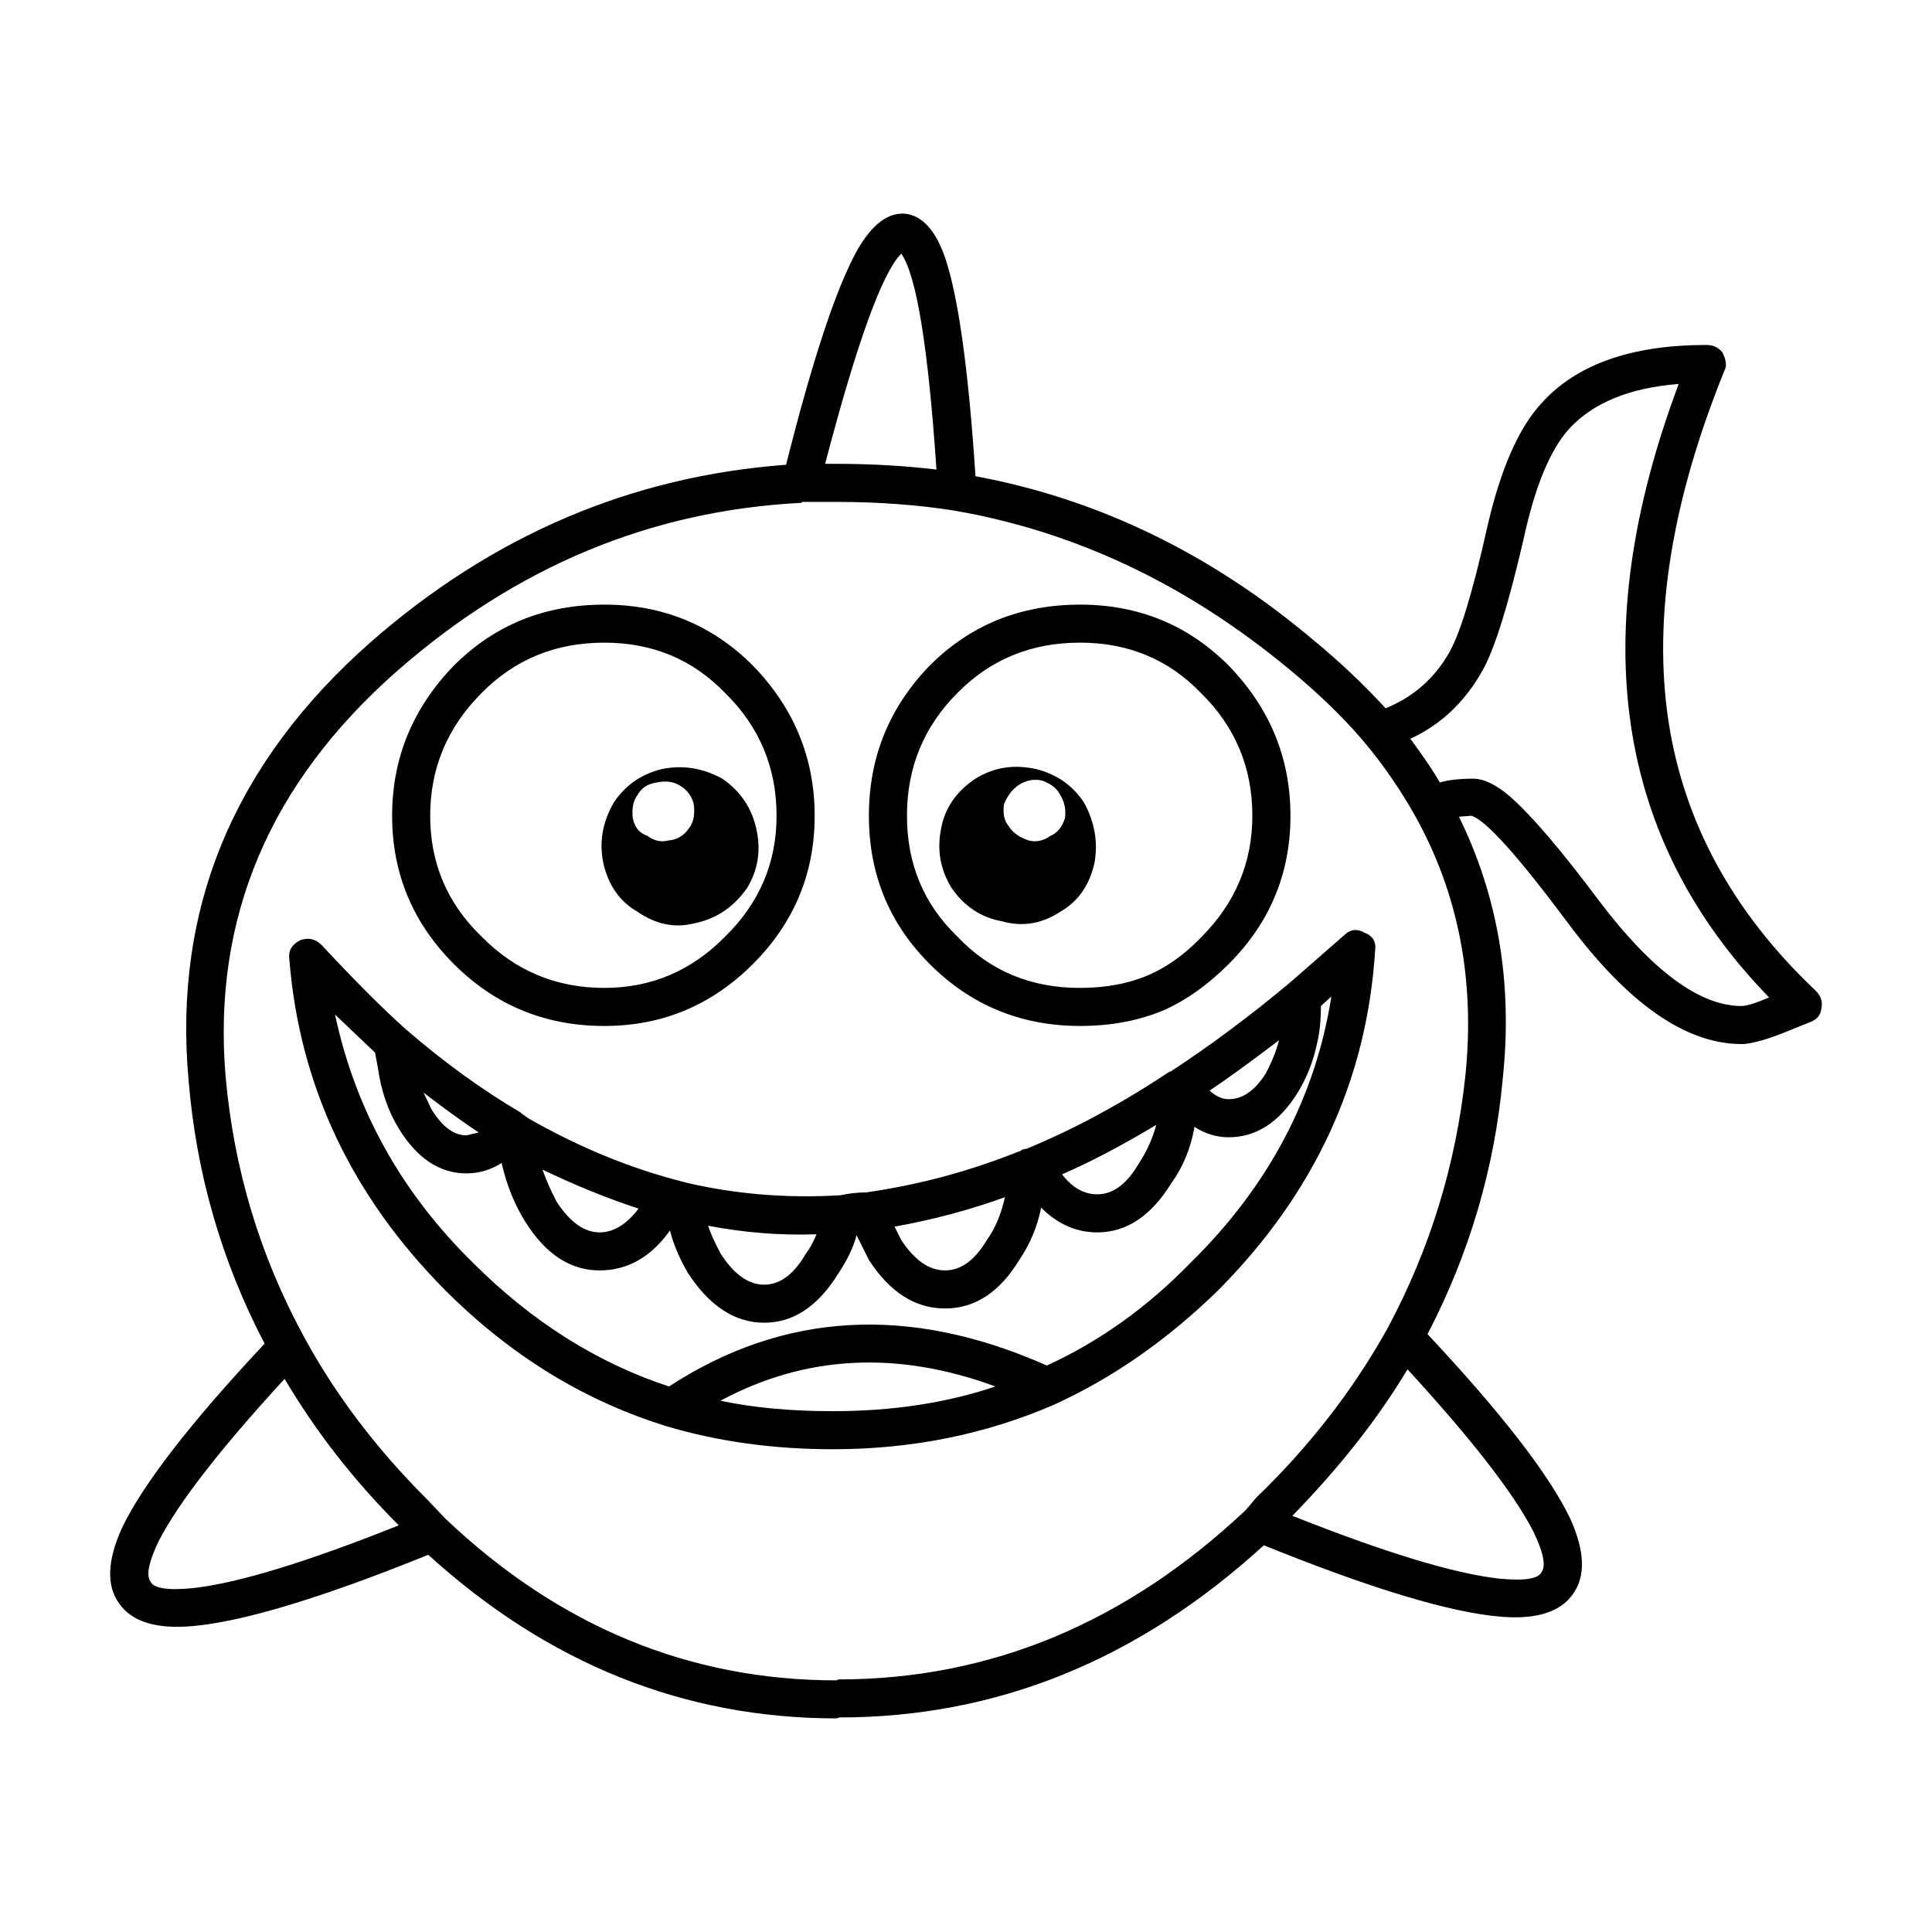 <?xml version="1.0" encoding="UTF-8"?>
<!-- Uploaded to: SVG Repo, www.svgrepo.com, Generator: SVG Repo Mixer Tools -->
<svg fill="#000000" width="800px" height="800px" version="1.1" viewBox="144 144 512 512" xmlns="http://www.w3.org/2000/svg">
 <path d="m383.85 200.63c4.543 0.504 8.07 4.367 10.594 11.598 3.531 10.414 6.219 29.742 8.07 57.973 32.613 6.051 62.543 20.586 89.777 43.605 6.727 5.547 13.031 11.512 18.914 17.898 7.398-3.023 13.031-7.981 16.898-14.871 2.859-5.039 6.141-15.797 9.836-32.262 3.527-15.797 8.402-27.055 14.629-33.777 9.25-10.25 23.789-15.375 43.629-15.375 1.844 0 3.273 0.676 4.281 2.016 1.012 2.016 1.18 3.613 0.512 4.789-13.957 34.449-18.918 65.285-14.883 92.508 4.035 27.055 17.062 51 39.09 71.836 1.344 1.344 1.852 2.859 1.512 4.535-0.168 1.852-1.176 3.109-3.019 3.781l-3.785 1.512c-6.731 2.856-11.523 4.289-14.375 4.289-14.801 0-30.18-10.754-46.148-32.27-13.285-17.809-21.777-27.223-25.477-28.23l-3.273 0.25c10.422 21.176 14.289 44.363 11.598 69.57-2.184 23.695-8.828 46.215-19.922 67.555 19.672 21.004 32.281 37.305 37.824 48.898 3.867 8.574 4.117 15.207 0.762 19.918-3.367 4.875-9.84 6.887-19.426 6.047-13.445-1.172-34.297-7.477-62.539-18.906-33.293 30.418-70.781 45.625-112.48 45.625l-0.758 0.25c-40.348 0-76.406-14.453-108.19-43.355-28.242 11.43-49.09 17.73-62.543 18.906-9.582 0.84-16.055-1.176-19.418-6.051-3.363-4.707-3.113-11.344 0.758-19.914 5.547-11.594 18.156-27.895 37.828-48.898-11.434-21.848-18.156-45.207-20.176-70.074-4.035-45.371 12.105-84.02 48.418-115.95 32.281-28.23 68.934-43.855 109.95-46.883 7.059-28.062 13.363-47.051 18.914-56.965 3.863-6.723 8.066-9.91 12.609-9.578zm-27.488 76.629c-39.848 2.016-75.574 16.887-107.18 44.613-33.789 29.742-48.922 65.535-45.395 107.38 2.188 24.699 9.164 47.809 20.934 69.316 8.238 15.125 19 29.324 32.281 42.602l5.043 5.293c30.09 28.57 64.645 42.852 103.64 42.852l0.508-0.25c40.184 0 76.16-14.953 107.93-44.867l2.769-3.277c14.125-13.609 25.727-28.566 34.805-44.867 11.266-21.008 18.156-43.438 20.68-67.301 2.523-25.207-1.93-48.062-13.363-68.559-3.867-6.891-8.324-13.359-13.367-19.41-5.379-6.383-11.938-12.77-19.672-19.16-27.238-22.684-56.992-36.801-89.273-42.344-9.75-1.512-20.008-2.269-30.77-2.269h-9.328zm9.578-10.336c8.914 0 17.652 0.504 26.23 1.512-2.184-32.43-5.293-51.504-9.328-57.219-5.043 5.043-11.77 23.609-20.176 55.707zm-54.219 94.02c0.508 2.356 1.766 3.863 3.785 4.539 1.852 1.344 3.699 1.766 5.551 1.258 2.352-0.168 4.203-1.258 5.551-3.277 1.176-1.512 1.594-3.613 1.258-6.301-0.508-2.184-1.766-3.863-3.785-5.039-1.684-1.008-3.699-1.258-6.051-0.754-2.352 0.336-4.035 1.426-5.047 3.277-1.172 1.508-1.598 3.609-1.262 6.297zm-40.098-33.273c-9.078 9.074-13.617 19.914-13.617 32.516 0 12.602 4.539 23.273 13.617 32.008 8.91 9.078 19.758 13.613 32.527 13.613 12.441 0 23.121-4.535 32.031-13.613 9.082-8.906 13.617-19.578 13.617-32.008 0-12.773-4.535-23.609-13.617-32.516-8.57-8.906-19.246-13.359-32.031-13.359-12.938 0.004-23.781 4.457-32.527 13.359zm-7.312-7.309c10.762-10.754 24.043-16.129 39.844-16.129 15.469 0 28.586 5.375 39.344 16.129 10.926 11.258 16.395 24.535 16.395 39.828s-5.465 28.398-16.395 39.32c-10.934 10.922-24.043 16.383-39.344 16.383-15.633 0-28.914-5.461-39.844-16.383-10.926-10.922-16.395-24.031-16.395-39.32 0-15.297 5.469-28.57 16.395-39.828zm-35.051 74.105c8.91 9.578 16.391 17.055 22.441 22.434 9.922 8.566 20.008 15.879 30.262 21.926l0.254 0.254 1.766 1.262c12.609 7.223 25.387 12.602 38.332 16.129l3.785 1.008c13.113 3.027 26.648 4.117 40.605 3.277 2.352-0.504 4.621-0.754 6.805-0.754 14.125-2.016 27.824-5.715 41.105-11.094l0.254-0.25 1.258-0.25c12.609-5.211 25.215-12.016 37.824-20.422h0.25c10.766-7.055 21.352-14.953 31.777-23.691l14.125-12.352c1.676-1.68 3.527-1.93 5.543-0.754 2.184 0.84 3.109 2.438 2.773 4.789-2.188 34.281-16.059 64.277-41.613 89.988-13.445 13.109-27.906 23.191-43.375 30.25-18.16 7.898-37.742 11.848-58.758 11.848-15.633 0-30.262-2.016-43.875-6.051-21.859-6.719-41.445-18.734-58.758-36.043-24.883-25.039-38.672-54.277-41.359-87.715-0.336-2.184 0.59-3.863 2.773-5.039 2.188-0.852 4.121-0.43 5.805 1.25zm3.527 18.402c5.379 25.207 17.57 47.137 36.566 65.789 15.637 15.625 32.953 26.551 51.949 32.77 30.43-19.832 63.805-21.68 100.12-5.547 13.953-6.383 26.648-15.461 38.082-27.223 20.68-20.336 33.121-43.859 37.324-70.578l-2.773 2.523c0 3.863-0.336 7.141-1.008 9.828-1.008 4.875-2.769 9.328-5.293 13.359-4.875 7.731-10.926 11.598-18.16 11.598-3.191 0-6.219-0.926-9.078-2.773v0.254c-1.008 5.547-3.027 10.418-6.055 14.621-5.379 8.738-11.93 13.105-19.664 13.105-5.551 0-10.508-2.184-14.879-6.555-1.012 5.039-2.941 9.664-5.805 13.863-5.211 8.57-11.766 12.855-19.664 12.855-7.902 0-14.629-4.285-20.176-12.855l-3.277-6.555c-0.84 3.191-2.434 6.555-4.793 10.082-5.383 8.738-11.938 13.105-19.672 13.105s-14.461-4.367-20.176-13.105c-2.352-4.031-3.949-7.812-4.793-11.344-5.043 7.059-11.262 10.586-18.66 10.586-7.734 0-14.289-4.285-19.672-12.855-2.856-4.539-4.961-9.746-6.301-15.625-2.859 1.848-5.969 2.769-9.332 2.769-7.059 0-13.027-3.949-17.902-11.848-2.859-4.703-4.707-10.082-5.547-16.129l-0.758-4.035zm71.117-40.078c-1.176-5.543-0.25-10.922 2.773-16.133 3.027-4.535 7.234-7.477 12.609-8.82 5.551-1.176 10.926-0.336 16.141 2.523 4.875 3.359 7.902 7.898 9.078 13.609 1.176 5.543 0.336 10.672-2.523 15.375-3.527 5.039-8.152 8.148-13.871 9.324-5.211 1.344-10.254 0.336-15.133-3.023-4.703-2.688-7.727-6.973-9.074-12.855zm86.504-52.43c10.754-10.754 24.039-16.129 39.844-16.129 15.465 0 28.582 5.375 39.34 16.129 10.926 11.258 16.395 24.535 16.395 39.828s-5.465 28.398-16.395 39.32c-5.379 5.379-11.012 9.41-16.895 12.098-6.723 2.859-14.203 4.285-22.445 4.285-15.637 0-28.918-5.461-39.844-16.383-10.762-10.754-16.141-23.863-16.141-39.32-0.004-15.465 5.379-28.738 16.141-39.828zm20.93 42.598c1.008 1.68 2.769 2.941 5.293 3.781 2.016 0.504 3.957 0.082 5.801-1.258 1.684-0.676 2.941-2.184 3.785-4.539 0.336-2.352-0.082-4.453-1.258-6.301-0.84-1.684-2.441-2.941-4.793-3.781-2.188-0.504-4.285-0.082-6.309 1.258-1.676 1.176-2.938 2.856-3.785 5.039-0.336 2.523 0.082 4.457 1.266 5.801zm-8.828-12.602c4.875-3.027 10.254-3.863 16.137-2.523 5.383 1.344 9.586 4.285 12.609 8.82 2.859 5.211 3.785 10.586 2.773 16.133-1.344 5.883-4.367 10.168-9.078 12.855-4.875 3.191-10.008 4.031-15.387 2.519-5.551-1.008-10.004-3.949-13.367-8.82-3.019-4.875-3.949-10.168-2.769-15.879 1.012-5.375 4.039-9.746 9.082-13.105zm-18.156 9.832c0 12.77 4.453 23.441 13.363 32.008 8.574 9.078 19.418 13.613 32.531 13.613 6.898 0 13.031-1.18 18.41-3.531 4.875-2.184 9.41-5.457 13.617-9.832 9.078-9.074 13.613-19.832 13.613-32.262 0-12.773-4.535-23.609-13.613-32.516-8.574-8.906-19.254-13.359-32.031-13.359-12.945 0-23.789 4.453-32.531 13.359-8.906 8.906-13.359 19.746-13.359 32.52zm-1.516 112.42c3.531 5.379 7.394 8.066 11.602 8.066 4.203 0 7.902-2.688 11.094-8.066 2.184-3.027 3.785-6.809 4.789-11.344-9.246 3.359-18.996 5.965-29.25 7.812zm-47.914 3.531c3.531 5.543 7.398 8.316 11.602 8.316 4.203 0 7.902-2.773 11.094-8.316 0.84-1.012 1.766-2.691 2.773-5.043-9.586 0.336-19.168-0.422-28.746-2.269 0.668 2.016 1.766 4.453 3.277 7.312zm29.754 41.84c15.805 0 30.18-2.184 43.125-6.551-26.055-9.582-50.352-8.32-72.879 3.781 8.742 1.848 18.66 2.769 29.754 2.769zm-93.809-73.855c-4.543-3.023-9.414-6.555-14.629-10.586l2.019 4.285c2.856 4.703 5.969 7.059 9.328 7.059zm32.023 26.469c3.699 0 7.148-2.102 10.344-6.301-8.234-2.688-16.727-6.137-25.473-10.336 1.008 2.859 2.269 5.711 3.785 8.57 3.527 5.379 7.312 8.066 11.344 8.066zm-83.469 38.816c-16.98 18.488-28.078 32.766-33.293 42.852-2.688 5.543-3.445 9.16-2.269 10.84 0.84 1.848 4.625 2.434 11.352 1.762 11.938-1.344 30.09-6.891 54.469-16.633-11.934-11.934-22.023-24.871-30.258-38.82zm340.45-251.81c-5.043 5.547-9.078 15.293-12.102 29.238-4.035 17.477-7.652 29.074-10.844 34.785-4.707 8.402-11.094 14.453-19.164 18.148 3.699 5.039 6.301 8.906 7.816 11.598 2.184-0.672 5.125-1.008 8.828-1.008 2.856 0 6.137 1.598 9.836 4.789 5.711 5.039 13.531 14.195 23.449 27.473 14.121 18.652 26.73 27.98 37.828 27.98 1.344 0 3.777-0.758 7.312-2.269-40.852-42.008-48.84-96.203-23.957-162.58-12.945 1.004-22.613 4.953-29.004 11.844zm-90.285 177.7c3.699 0 6.977-2.269 9.836-6.805 1.688-3.191 2.859-6.137 3.531-8.824-7.734 5.883-13.871 10.336-18.41 13.359 1.684 1.512 3.363 2.269 5.043 2.269zm-19.168 6.805c-9.246 5.543-17.562 9.91-24.965 13.105 2.695 3.531 5.801 5.297 9.332 5.297 4.203 0 7.902-2.773 11.094-8.316 2.019-3.027 3.531-6.391 4.539-10.086zm36.07 103.6c24.543 9.746 42.785 15.293 54.719 16.637 6.731 0.672 10.508 0.086 11.352-1.766 1.176-1.68 0.422-5.293-2.273-10.84-5.211-10.082-16.309-24.363-33.285-42.852-7.734 12.941-17.902 25.879-30.512 38.82z" fill-rule="evenodd"/>
</svg>